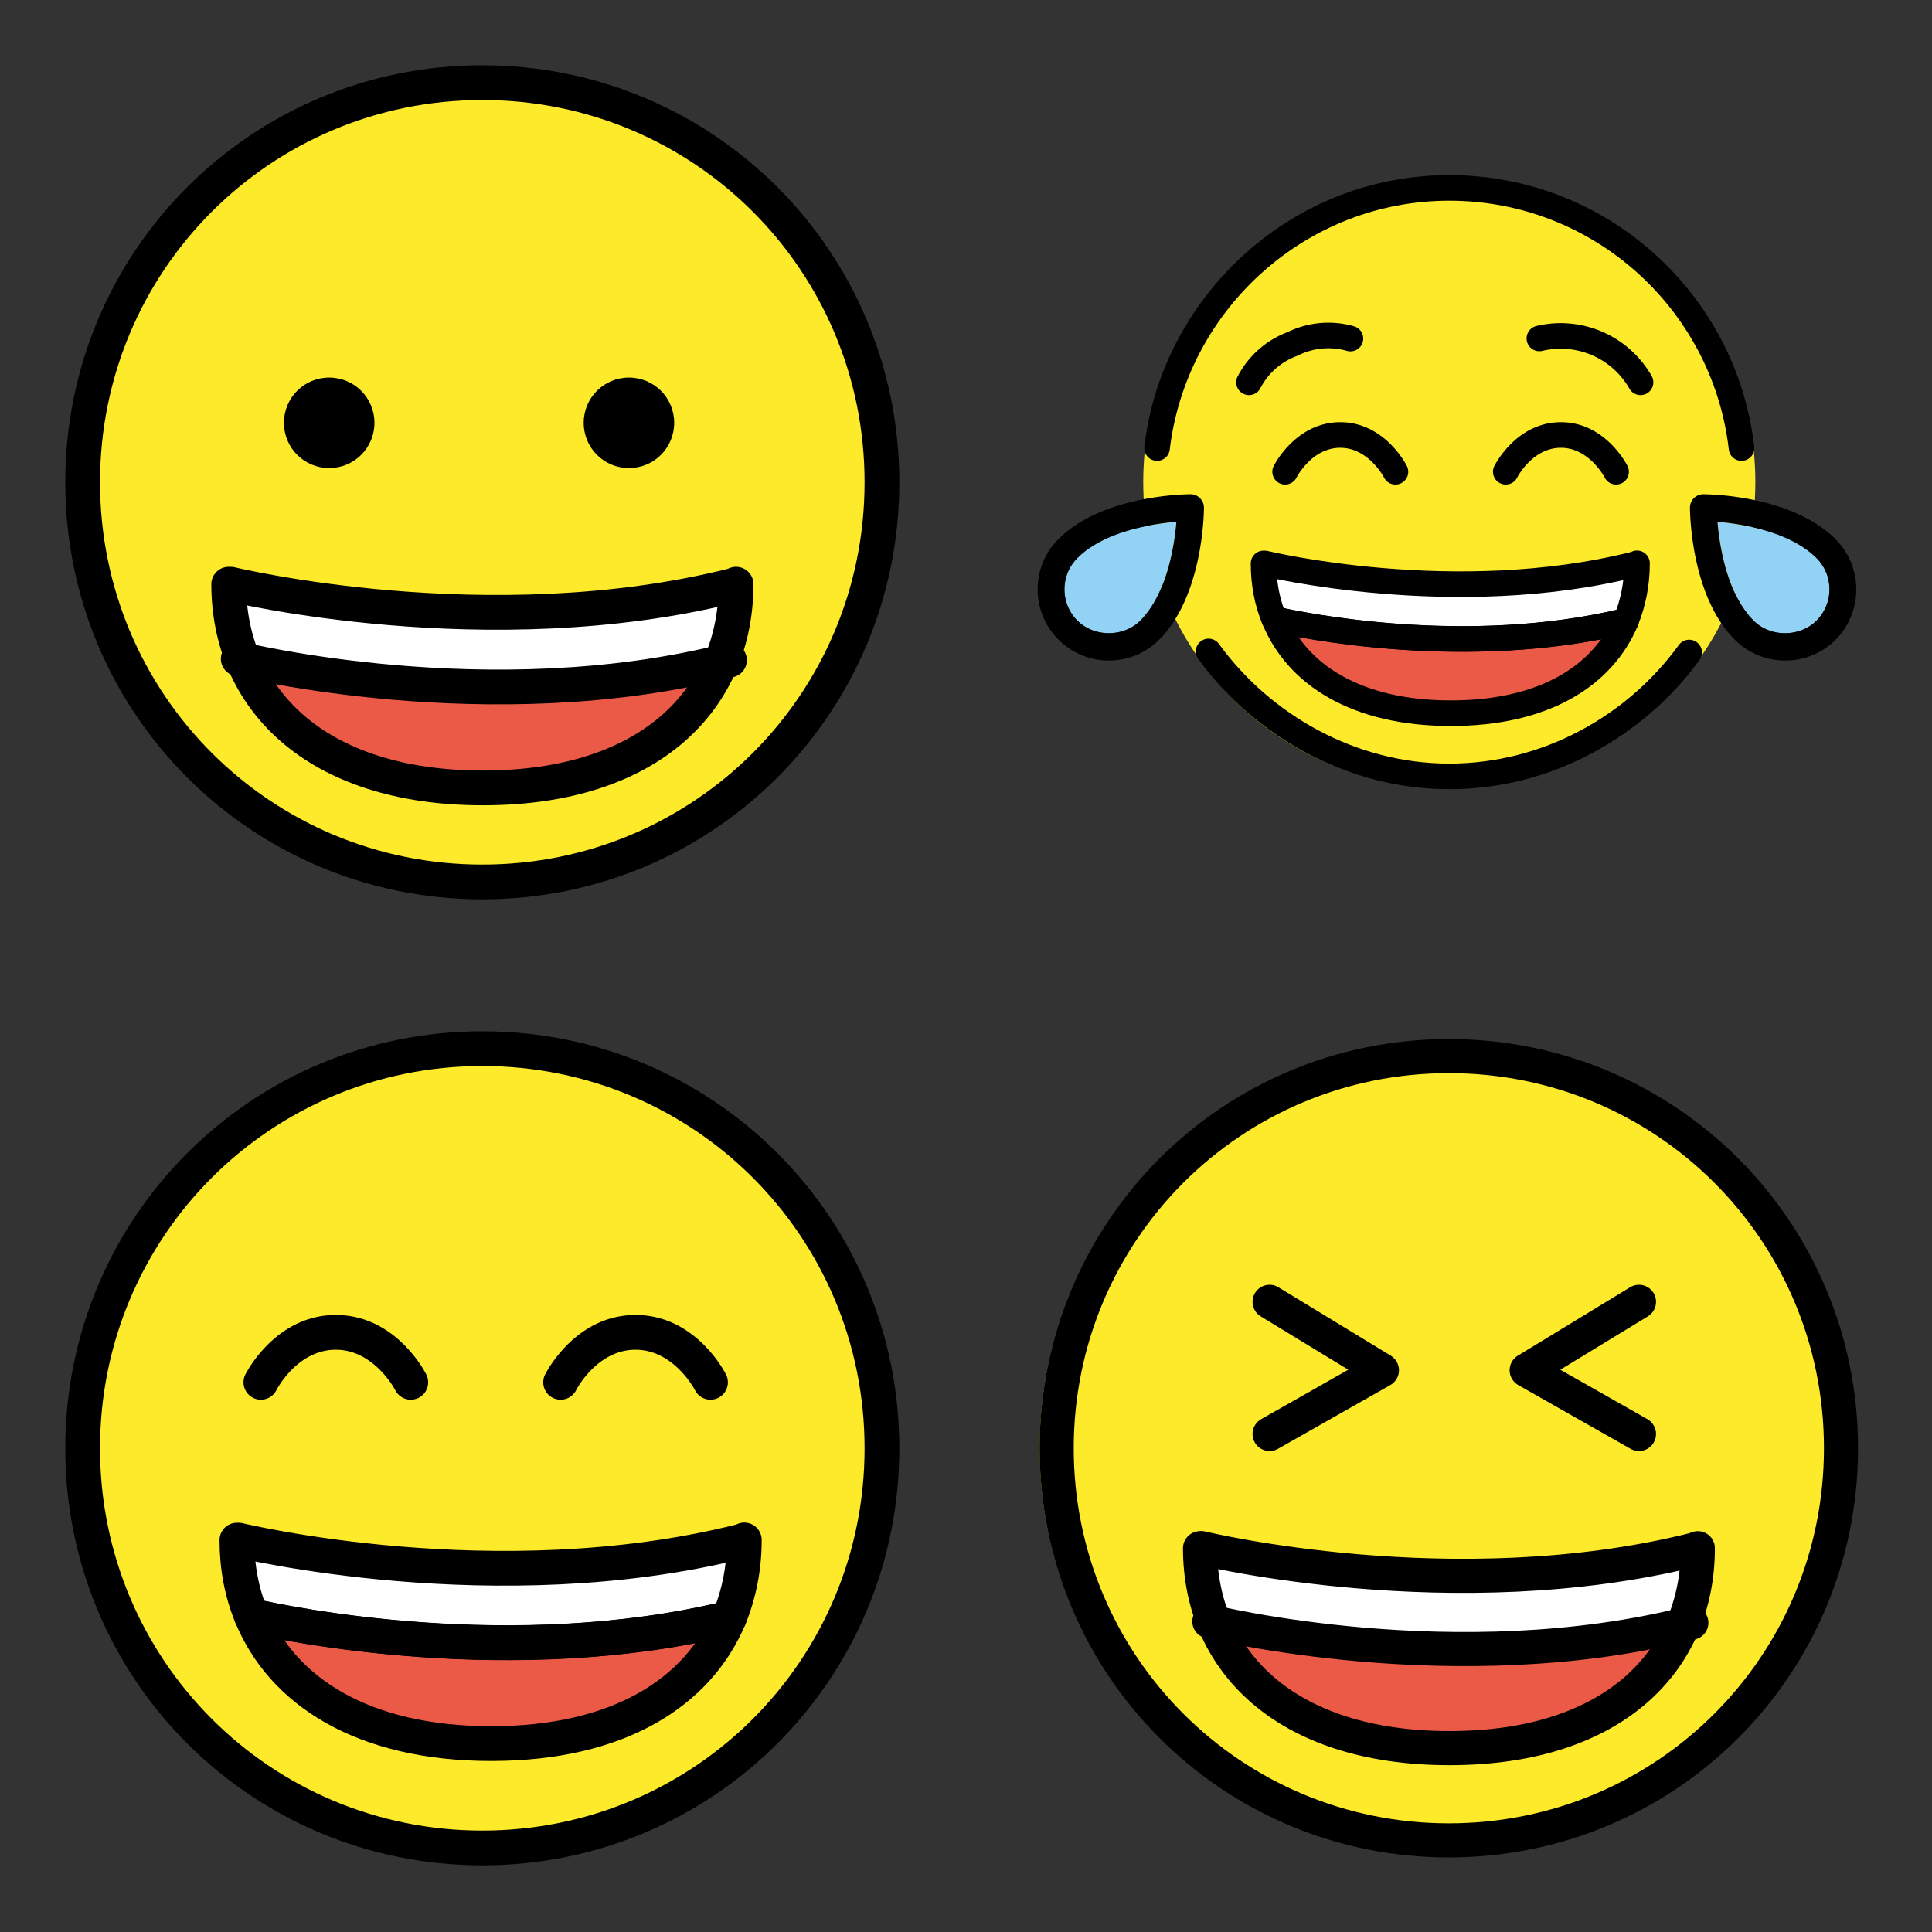 <svg xmlns="http://www.w3.org/2000/svg" xmlns:xlink="http://www.w3.org/1999/xlink" width="148" height="148"><rect width="100%" height="100%" fill="#333333" stroke="none"/><style><![CDATA[.B{stroke-linejoin:round}.C{stroke-linecap:round}.D{stroke-width:4.167}.E{fill:none}.F{stroke:none}.G{fill-rule:nonzero}.H{overflow:visible}.I{fill:#fcea2b}.J{fill:#ea5a47}.K{stroke-linecap:butt}.L{stroke-miterlimit:10}]]></style><g fill="#fff" fill-rule="evenodd" stroke="#000"><svg width="64" height="64" x="5" y="5" viewBox="0 0 100.167 100.167"><use xlink:href="#A" x="2.083" y="2.083" class="B C"/><symbol id="A" class="H"><g class="F G"><use xlink:href="#B" class="I"/><use xlink:href="#C"/><path d="M19.217 69.21c4.194.958 31.208 6.625 57.292.283l-.01.027c-3.742 8.875-13.244 15.037-28.527 15.037-15.446 0-25.062-6.317-28.756-15.342z" class="J"/></g><use xlink:href="#B" class="B C D E"/><path d="M24.135 40.785c0-3.005 2.42-5.425 5.425-5.425s5.425 2.42 5.425 5.425-2.42 5.425-5.425 5.425-5.425-2.42-5.425-5.425zm35.938 0c0-3.005 2.42-5.425 5.425-5.425s5.425 2.42 5.425 5.425-2.419 5.425-5.425 5.425-5.425-2.42-5.425-5.425z" fill="#000" class="F G"/><g class="B D E"><use xlink:href="#C" class="C"/><path d="M18.654 69.079s30.187 7.49 58.896.162" class="K"/></g></symbol><defs><path id="B" d="M0 47.917C0 21.371 21.371 0 47.917 0s47.917 21.371 47.917 47.917-21.371 47.917-47.917 47.917S0 74.463 0 47.917z"/><path id="C" d="M17.753 60.131s30.842 7.49 60.181.163l.408-.163c0 13.61-10.104 24.427-30.35 24.427S17.513 73.704 17.513 60.131z"/></defs></svg><svg width="64" height="64" x="79" y="5" viewBox="0 0 136.083 102.083"><use xlink:href="#D" x="1.042" y="1.042" class="B C"/><symbol id="D" class="H"><g class="F G"><path d="M17.196 49.85C17.196 22.233 39.429 0 67.046 0s49.85 22.233 49.85 49.85S94.663 99.7 67.046 99.7s-49.85-22.233-49.85-49.85z" class="I"/><use xlink:href="#E"/><use xlink:href="#F" class="J"/><path d="M22.596 56.317c-3.887.327-11.75 1.527-16.112 5.892-1.361 1.35-2.124 3.189-2.119 5.106a7.19 7.19 0 0 0 2.119 5.115c2.733 2.708 7.494 2.708 10.221 0 4.365-4.365 5.563-12.225 5.892-16.113zM116.63 72.43c2.708 2.708 7.49 2.708 10.221 0a7.19 7.19 0 0 0 2.119-5.115c.005-1.917-.758-3.756-2.119-5.106-4.364-4.365-12.225-5.562-16.112-5.892.329 3.888 1.527 11.75 5.892 16.113z" fill="#92d3f5"/></g><path d="M114.646 44.308l-.042-.348C111.7 20.275 91.515 1.933 67.046 1.933c-24.213 0-44.26 18.179-47.492 41.5l-.108.875m8.396 33.125C36.55 89.45 51.071 97.787 67.044 97.787s30.371-8.167 39.077-20.181" class="B C D E L"/><path d="M58.283 50.254c-.764 0-1.5-.423-1.869-1.152-.021-.042-2.527-4.838-7.121-4.838-4.646 0-7.096 4.792-7.121 4.838-.515 1.029-1.767 1.446-2.796.931s-1.446-1.767-.931-2.796c.146-.292 3.654-7.142 10.848-7.142s10.702 6.848 10.848 7.142a2.09 2.09 0 0 1 .114 1.591c-.174.525-.55.958-1.045 1.205a2.12 2.12 0 0 1-.927.219zm35.938 0c-.765 0-1.5-.423-1.869-1.152-.021-.042-2.527-4.838-7.121-4.838-4.646 0-7.096 4.792-7.121 4.838-.515 1.029-1.767 1.446-2.796.931s-1.446-1.767-.931-2.796c.146-.292 3.654-7.142 10.848-7.142s10.702 6.848 10.848 7.142a2.09 2.09 0 0 1 .114 1.591c-.174.525-.55.958-1.045 1.205a2.12 2.12 0 0 1-.927.219zM11.594 78.912a11.52 11.52 0 0 1-8.196-3.398A11.52 11.52 0 0 1 0 67.314a11.5 11.5 0 0 1 3.398-8.192c7.213-7.212 20.925-7.292 21.504-7.292a2.19 2.19 0 0 1 2.183 2.183c0 .579-.083 14.292-7.292 21.504a11.5 11.5 0 0 1-8.196 3.398zm11-22.596c-3.888.327-11.75 1.527-16.112 5.892-1.361 1.35-2.124 3.189-2.119 5.106a7.19 7.19 0 0 0 2.119 5.115c2.733 2.708 7.494 2.708 10.221 0 4.365-4.365 5.563-12.225 5.892-16.112zm90.948 19.2c-7.213-7.213-7.292-20.925-7.292-21.504a2.18 2.18 0 0 1 2.181-2.181c.579 0 14.292.083 21.504 7.292a11.5 11.5 0 0 1 3.398 8.192 11.52 11.52 0 0 1-11.594 11.598 11.5 11.5 0 0 1-8.196-3.398zm3.083-3.083c2.708 2.708 7.49 2.708 10.221 0a7.19 7.19 0 0 0 2.119-5.115c.005-1.917-.758-3.756-2.119-5.106-4.365-4.365-12.225-5.563-16.112-5.892.329 3.887 1.527 11.75 5.892 16.112z" fill="#000" class="F G"/><g class="B C D E"><path d="M34.425 33.6a13.11 13.11 0 0 1 7.083-6.25c2.926-1.459 6.293-1.771 9.438-.875M98.198 33.6a14.98 14.98 0 0 0-16.477-7.148"/><use xlink:href="#E"/><use xlink:href="#F"/></g></symbol><defs><path id="E" d="M97.625 63.079c0 3.333-.625 6.458-1.812 9.375-26.042 6.313-52.979.708-57.292-.271-1.146-2.792-1.729-5.833-1.729-9.083H37s30.833 7.5 60.208.146l.417-.146z"/><path id="F" d="M95.834 72.433c-3.75 8.896-13.229 15.063-28.542 15.063-15.417 0-25.062-6.312-28.75-15.333 4.292.979 31.25 6.583 57.292.271z"/></defs></svg><svg width="64" height="64" x="5" y="79" viewBox="0 0 100.167 100.167"><use xlink:href="#G" x="2.083" y="2.083" class="B C"/><symbol id="G" class="H"><g class="F G"><use xlink:href="#H" class="I"/><use xlink:href="#I"/><use xlink:href="#J" class="J"/></g><use xlink:href="#H" class="B C D E"/><path d="M39.344 42.091a2.09 2.09 0 0 1-1.867-1.152c-.021-.042-2.527-4.838-7.121-4.838-4.646 0-7.096 4.792-7.121 4.838-.515 1.029-1.767 1.446-2.796.931s-1.446-1.767-.931-2.796c.146-.292 3.654-7.142 10.848-7.142s10.702 6.848 10.848 7.142c.247.494.288 1.066.114 1.591s-.55.958-1.045 1.205c-.288.142-.605.217-.927.219zm35.938 0c-.765 0-1.5-.423-1.869-1.152-.021-.042-2.527-4.838-7.121-4.838-4.646 0-7.096 4.792-7.121 4.838-.515 1.029-1.767 1.446-2.796.931s-1.446-1.767-.931-2.796c.146-.292 3.654-7.142 10.848-7.142s10.702 6.848 10.848 7.142c.247.494.288 1.066.114 1.591s-.55.958-1.045 1.205c-.288.142-.605.217-.927.219z" fill="#000" class="F G"/><g class="B C D E"><use xlink:href="#I"/><use xlink:href="#J"/></g></symbol><defs><path id="H" d="M0 47.917C0 21.371 21.371 0 47.917 0s47.917 21.371 47.917 47.917-21.371 47.917-47.917 47.917S0 74.463 0 47.917z"/><path id="I" d="M79.329 58.904c0 3.333-.625 6.458-1.812 9.375-26.042 6.313-52.979.708-57.292-.271-1.146-2.792-1.729-5.833-1.729-9.083h.208s30.833 7.5 60.208.146l.417-.146z"/><path id="J" d="M77.517 68.258c-3.75 8.896-13.229 15.063-28.542 15.063-15.417 0-25.062-6.312-28.75-15.333 4.292.979 31.25 6.583 57.292.271z"/></defs></svg><svg width="64" height="64" x="79" y="79" viewBox="0 0 102.083 102.083"><use xlink:href="#K" x="1.042" y="1.042" class="B C"/><symbol id="K" class="H"><path d="M20.746 67.252s30.187 7.49 58.896.162" stroke="#fff" stroke-width="8.333" class="B E K L"/><g class="F G"><path d="M0 49.906A49.8 49.8 0 0 1 49.906 0a49.8 49.8 0 0 1 49.906 49.906 49.8 49.8 0 0 1-49.906 49.906A49.8 49.8 0 0 1 0 49.906z" class="I"/><path d="M80.912 61.592c0 3.333-.625 6.458-1.812 9.375-26.042 6.313-52.979.708-57.292-.271-1.146-2.792-1.729-5.833-1.729-9.083h.208s30.833 7.5 60.208.146l.417-.146z"/><path d="M79.079 70.946c-3.75 8.896-13.229 15.063-28.542 15.063-15.417 0-25.062-6.312-28.75-15.333 4.292.979 31.25 6.583 57.292.271z" class="J"/></g><g class="E"><g class="B C D"><path d="M19.815 62.121s30.842 7.49 60.181.162"/><path d="M80.404 62.121c0 13.61-10.104 24.427-30.35 24.427S19.579 75.717 19.579 62.121"/></g><path d="M20.717 71.067s30.187 7.49 58.896.162" class="B D K"/><path d="M28.079 32.015l13.723 8.362-13.723 7.788m45.133-16.15l-13.723 8.362 13.723 7.788" class="B C D"/><path d="M2.063 49.907C2.063 23.361 23.434 1.99 49.98 1.99s47.917 21.371 47.917 47.917S76.526 97.823 49.98 97.823 2.063 76.453 2.063 49.907z" class="B D"/></g></symbol></svg></g></svg>